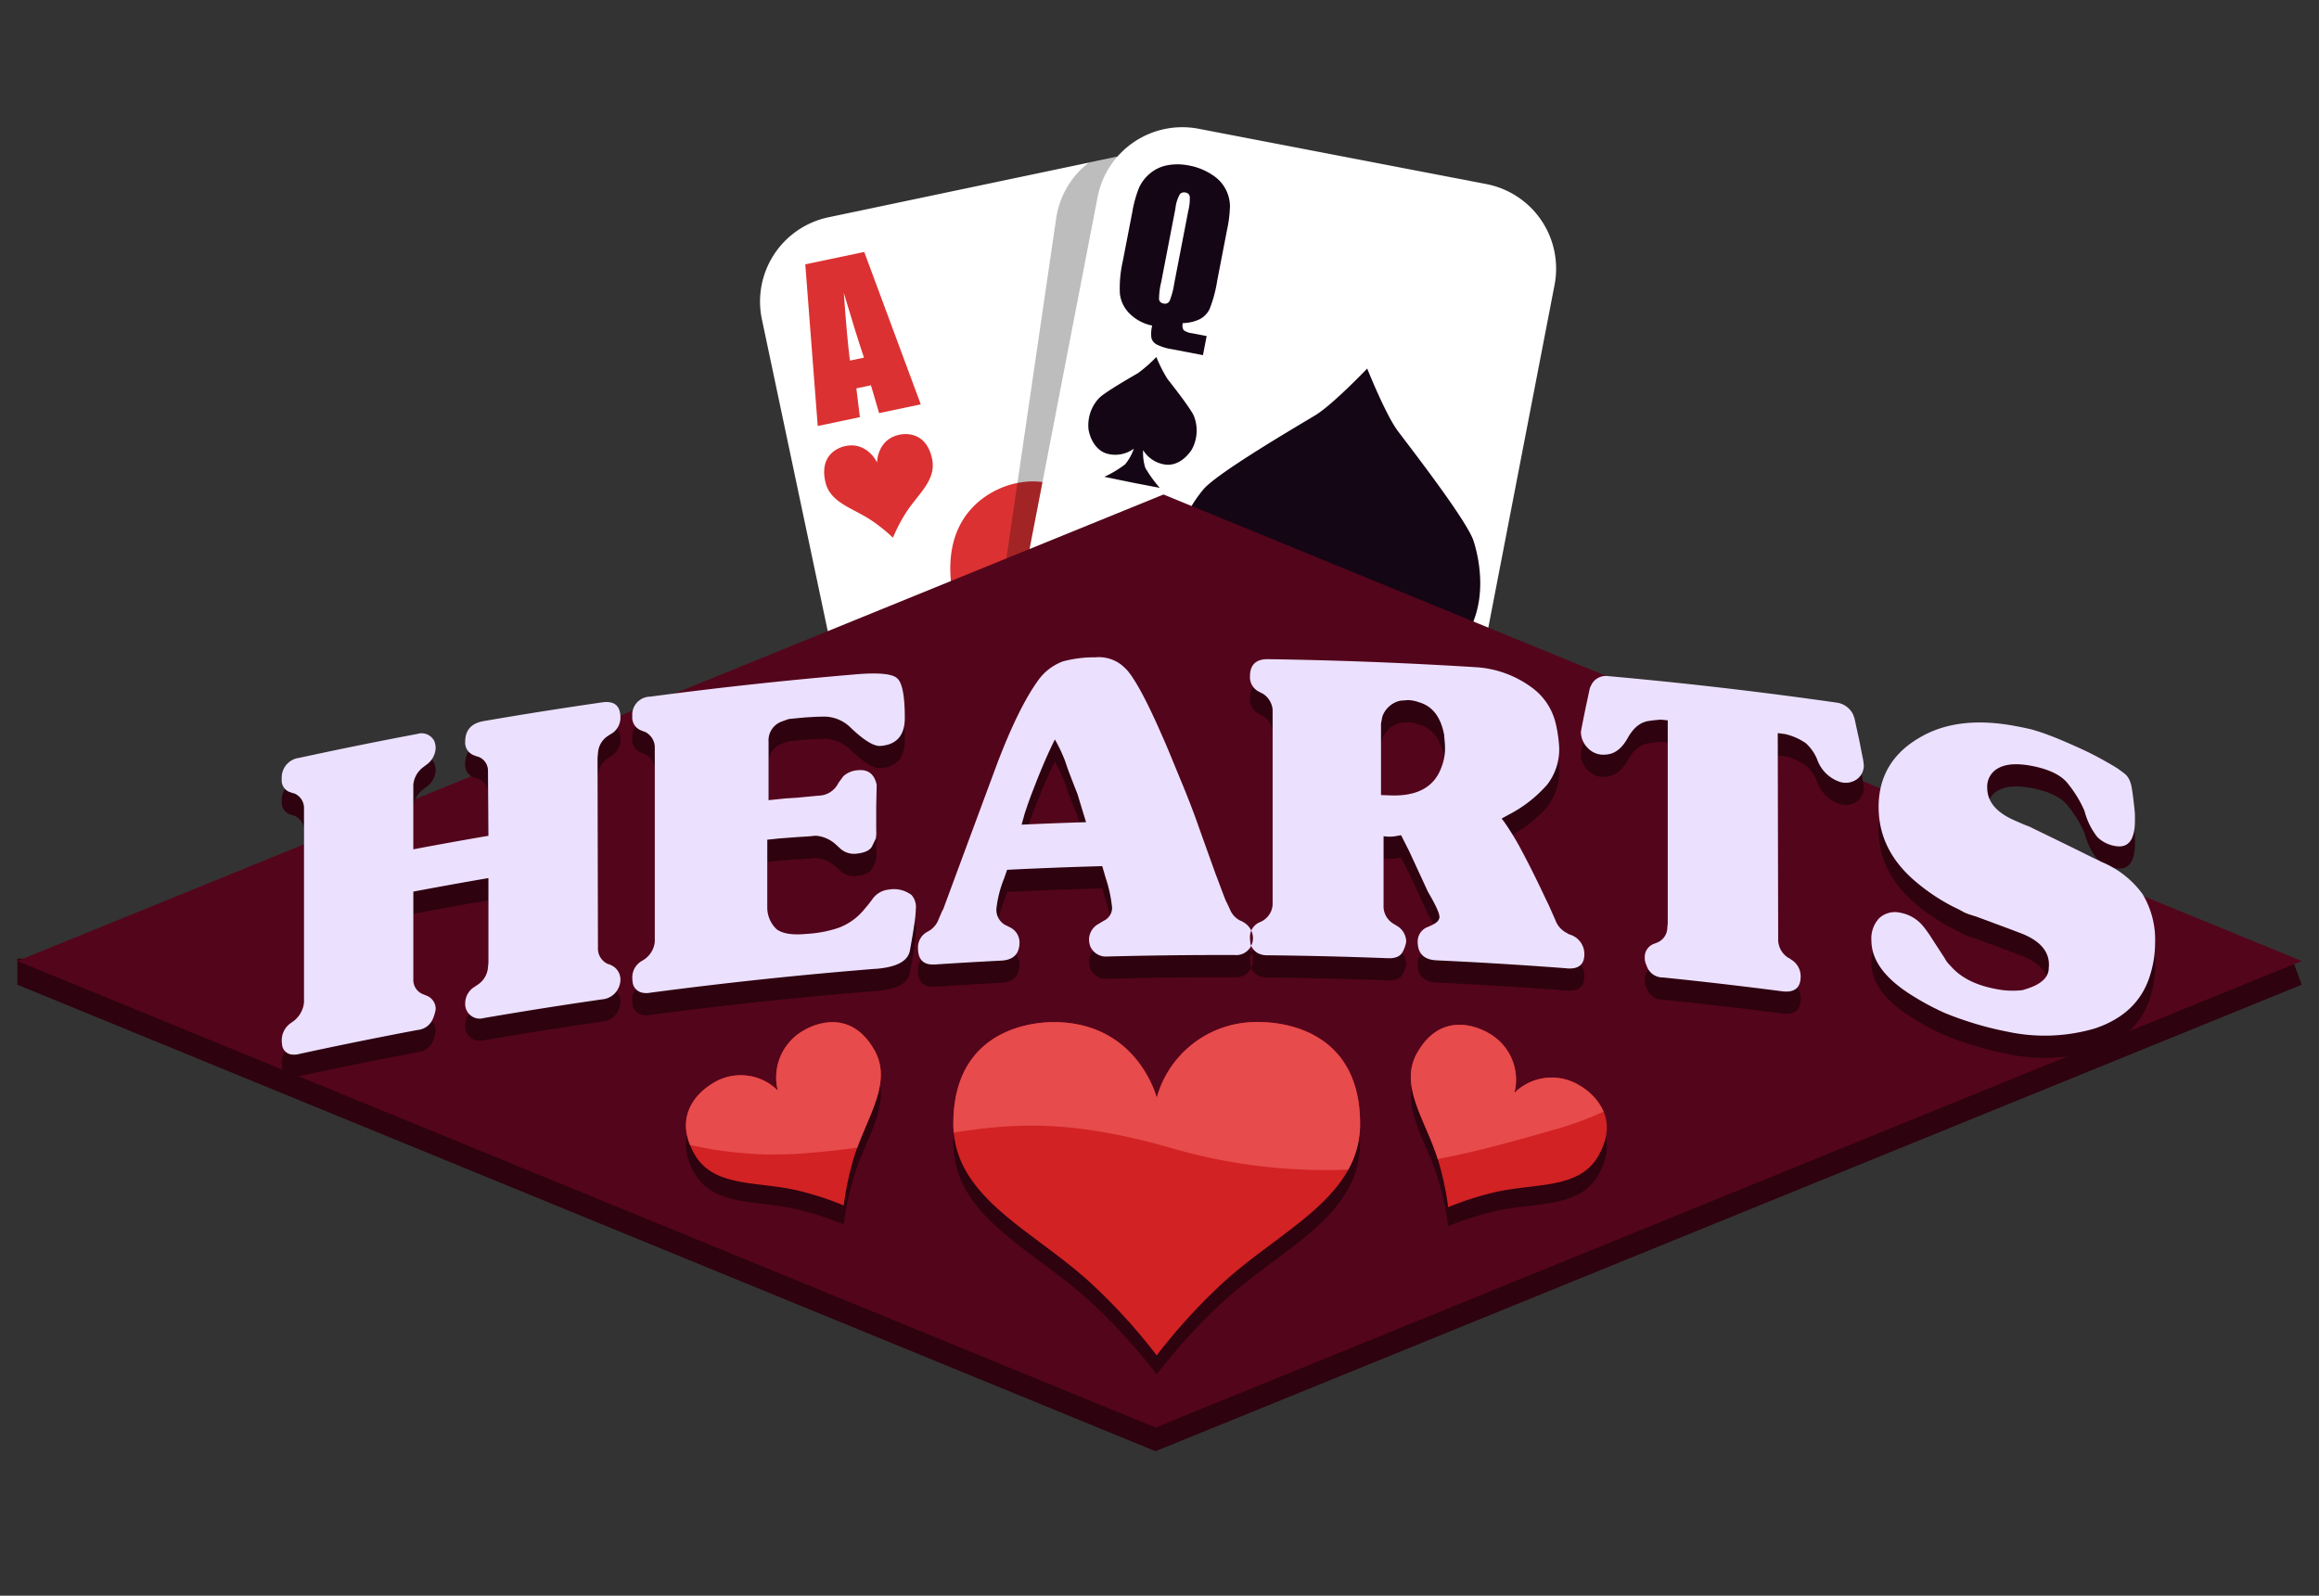 <svg id="HEARTS" xmlns="http://www.w3.org/2000/svg" width="401" height="276" viewBox="0 0 401 276">
  <rect x="0" y="0" width="401" height="276" fill="#333333" stroke="none"/>
  <defs>
    <style>
      .cls-1 {
        fill: #fff;
      }

      .cls-1, .cls-2, .cls-3, .cls-4, .cls-5, .cls-6, .cls-7, .cls-8, .cls-9 {
        fill-rule: evenodd;
      }

      .cls-2 {
        fill: #dc3132;
      }

      .cls-3 {
        fill: #010101;
        opacity: 0.26;
      }

      .cls-4 {
        fill: #140615;
      }

      .cls-5 {
        fill: #2e020f;
      }

      .cls-6 {
        fill: #53051b;
      }

      .cls-7 {
        fill: #d22223;
      }

      .cls-8 {
        fill: #e74b4c;
      }

      .cls-9 {
        fill: #ece0ff;
      }
    </style>
  </defs>
  <path id="Rounded_Rectangle_2_copy" data-name="Rounded Rectangle 2 copy" class="cls-1" d="M143.251,37.584l49.584-10.417A14.927,14.927,0,0,1,210.5,38.7l17.87,84.636a14.889,14.889,0,0,1-11.5,17.656l-49.584,10.417a14.927,14.927,0,0,1-17.665-11.529L131.749,55.24A14.889,14.889,0,0,1,143.251,37.584Z"/>
  <path id="A" class="cls-2" d="M139.25,45.719L141.4,73.682l7.289-1.531-0.608-4.98,2.522-.53,1.411,4.811,7.205-1.514-9.776-26.361Zm7.72,16.649q-0.486-3.671-1.059-11.712,1.976,6.692,3.487,11.2Z"/>
  <path id="Shape_7_copy_2" data-name="Shape 7 copy 2" class="cls-2" d="M207.911,121.885a101.378,101.378,0,0,0-5.72,13.833,91.223,91.223,0,0,0-11.2-9.13c-10.265-7.137-22.841-9.3-25.858-21.944-3.963-16.607,7.834-20.33,9.635-20.83,11.518-3.2,17.124,8.75,17.124,8.75s-0.583-13.347,11.076-16.588c1.8-.5,13.8-3.39,17.761,13.217C223.746,101.833,213.705,110.286,207.911,121.885Z"/>
  <path id="Shape_7_copy_3" data-name="Shape 7 copy 3" class="cls-2" d="M156.488,88.947A28.961,28.961,0,0,0,154.406,93a29.142,29.142,0,0,0-3.543-2.871c-3.265-2.264-7.363-3.075-8.167-6.886-1.058-5.008,2.871-5.964,3.469-6.09,3.829-.8,5.494,2.835,5.494,2.835s0-3.99,3.88-4.8c0.6-.126,4.58-0.831,5.637,4.177C161.981,83.171,158.56,85.561,156.488,88.947Z"/>
  <path id="Rounded_Rectangle_2_copy_2" data-name="Rounded Rectangle 2 copy 2" class="cls-3" d="M210.5,38.7l17.87,84.636a14.889,14.889,0,0,1-11.5,17.656l-11.92,2.5-22.259-3.242a14.9,14.9,0,0,1-12.587-16.9l12.53-85.585a14.869,14.869,0,0,1,5.639-9.635l4.564-.959A14.927,14.927,0,0,1,210.5,38.7Z"/>
  <path id="Rounded_Rectangle_2" data-name="Rounded Rectangle 2" class="cls-1" d="M207.256,22.269l49.755,9.566a14.891,14.891,0,0,1,11.8,17.457l-16.411,84.93a14.924,14.924,0,0,1-17.463,11.829l-49.756-9.565a14.891,14.891,0,0,1-11.8-17.457L189.792,34.1A14.925,14.925,0,0,1,207.256,22.269Z"/>
  <path class="cls-4" d="M253.609,109.778c-3.545,5.645-8.736,8.512-13.538,7.589a14.917,14.917,0,0,1-10.315-7.079s-0.272,6.227,1.022,8.82c2.123,4.256,7.029,9.975,7.029,9.975l-13.517-2.6v0l-13.56-2.8s6.648-3.119,10.224-6.291c2.179-1.933,4.255-7.832,4.255-7.832a15.044,15.044,0,0,1-12.282,2.75c-4.83-.928-8.6-5.531-9.8-12.107s2.588-12.714,4.965-15.558,16.295-10.976,19.316-12.8,9.007-8.1,9.007-8.1,3.2,8.017,5.308,10.82S253.66,90.033,254.8,93.544,257.155,104.133,253.609,109.778Z"/>
  <path id="Shape_15_copy" data-name="Shape 15 copy" class="cls-4" d="M206.106,77.715c-1.246,1.95-3.078,2.936-4.778,2.609a5.319,5.319,0,0,1-3.659-2.467,8.666,8.666,0,0,0,.374,3.057,22.4,22.4,0,0,0,2.5,3.466l-4.785-.92h0l-4.8-.99a18.692,18.692,0,0,0,3.607-2.165A8.679,8.679,0,0,0,196.06,77.6a5.37,5.37,0,0,1-4.341.935c-1.71-.329-3.052-1.929-3.485-4.209a6.856,6.856,0,0,1,1.733-5.383c0.837-.982,5.748-3.779,6.814-4.406a24.423,24.423,0,0,0,3.174-2.792,24.294,24.294,0,0,0,1.894,3.756c0.751,0.974,4.246,5.376,4.654,6.593A6.849,6.849,0,0,1,206.106,77.715Z"/>
  <path id="Q" class="cls-4" d="M206.193,57.65a3.2,3.2,0,0,1-1.509-.536,1.565,1.565,0,0,1-.155-1.227,7.235,7.235,0,0,0,2.89-.66,3.838,3.838,0,0,0,1.752-1.8,22.8,22.8,0,0,0,1.307-4.872l1.714-8.867a21.636,21.636,0,0,0,.493-4.04,6.471,6.471,0,0,0-3.069-5.407,10.669,10.669,0,0,0-4.07-1.622,9.577,9.577,0,0,0-3.707-.03,6.5,6.5,0,0,0-3.015,1.441,6.934,6.934,0,0,0-1.884,2.489,21.063,21.063,0,0,0-1.147,4.178L194.16,45.14a20.927,20.927,0,0,0-.512,5.63,5.7,5.7,0,0,0,1.7,3.483,7.6,7.6,0,0,0,3.89,2.06,5.651,5.651,0,0,0-.132,2.172,1.844,1.844,0,0,0,.9,1.093,8.728,8.728,0,0,0,2.665.823l5.344,1.027,0.639-3.305Zm-3.143-8.632a13.837,13.837,0,0,1-.791,3.014,0.888,0.888,0,0,1-1.049.463,0.857,0.857,0,0,1-.791-0.729,12.785,12.785,0,0,1,.374-2.971l2.463-12.749a6.227,6.227,0,0,1,.785-2.481,0.982,0.982,0,0,1,.931-0.267,0.851,0.851,0,0,1,.763.7,8.612,8.612,0,0,1-.261,2.477Z"/>
  <path id="Rectangle_1_copy_4" data-name="Rectangle 1 copy 4" class="cls-5" d="M396.358,165.81l1.65,4.506-198.195,80.69L2.995,170.316,3,165.81H396.358Z"/>
  <path id="Rectangle_1_copy_2" data-name="Rectangle 1 copy 2" class="cls-6" d="M201.189,85.53l196.819,80.69L199.813,246.91,2.995,166.22Z"/>
  <path id="Shape_7_copy_7" data-name="Shape 7 copy 7" class="cls-5" d="M276.341,203.278c-3.357,5.8-11.122,4.575-18.122,6.274a51.46,51.46,0,0,0-7.8,2.529,50.939,50.939,0,0,0-1.7-8c-2.024-6.894-6.968-12.988-3.611-18.786,4.41-7.617,11.206-3.96,12.218-3.377a9.243,9.243,0,0,1,4.559,10.372,9.187,9.187,0,0,1,11.289-1.249C274.177,191.621,280.751,195.66,276.341,203.278Zm-76.323,34.43a99.879,99.879,0,0,0-10.7-11.855c-10.158-9.674-24.464-15.157-24.464-28.209,0-17.15,15.05-17.58,17.329-17.58,14.571,0,17.838,13.082,17.838,13.082a17.86,17.86,0,0,1,17.839-13.082c2.278,0,17.329.43,17.329,17.58,0,13.052-14.307,18.535-24.465,28.209A99.879,99.879,0,0,0,200.018,237.708Zm-54.126-25.927a50.751,50.751,0,0,0-7.762-2.541c-6.963-1.708-14.686-.479-18.025-6.3-4.387-7.654,2.152-11.713,3.159-12.3a9.075,9.075,0,0,1,11.228,1.255,9.336,9.336,0,0,1,4.535-10.422c1.006-.585,7.766-4.26,12.153,3.393,3.339,5.826-1.579,11.948-3.592,18.876A51.763,51.763,0,0,0,145.892,211.781Z"/>
  <path id="Shape_7_copy_6" data-name="Shape 7 copy 6" class="cls-7" d="M276.341,200c-3.357,5.8-11.122,4.575-18.122,6.274a51.386,51.386,0,0,0-7.8,2.53,50.937,50.937,0,0,0-1.7-8c-2.024-6.894-6.968-12.988-3.611-18.786,4.41-7.617,11.206-3.959,12.218-3.377a9.244,9.244,0,0,1,4.559,10.373,9.187,9.187,0,0,1,11.289-1.25C274.177,188.344,280.751,192.384,276.341,200Zm-76.323,34.431a99.835,99.835,0,0,0-10.7-11.856c-10.158-9.674-24.464-15.157-24.464-28.209,0-17.149,15.05-17.58,17.329-17.58,14.571,0,17.838,13.083,17.838,13.083a17.86,17.86,0,0,1,17.839-13.083c2.278,0,17.329.431,17.329,17.58,0,13.052-14.307,18.535-24.465,28.209A99.835,99.835,0,0,0,200.018,234.432Zm-54.126-25.927a50.812,50.812,0,0,0-7.762-2.542c-6.963-1.707-14.686-.478-18.025-6.3-4.387-7.653,2.152-11.712,3.159-12.3a9.074,9.074,0,0,1,11.228,1.256,9.338,9.338,0,0,1,4.535-10.423c1.006-.585,7.766-4.26,12.153,3.394,3.339,5.825-1.579,11.948-3.592,18.875A51.786,51.786,0,0,0,145.892,208.505Z"/>
  <path class="cls-8" d="M261.876,189.011a9.187,9.187,0,0,1,11.289-1.25,10.037,10.037,0,0,1,4.122,4.5,51.927,51.927,0,0,1-8.216,3.039c-6.181,1.761-12.966,3.751-20.465,5.175-2.081-6.76-6.811-12.753-3.507-18.459,4.41-7.617,11.206-3.959,12.218-3.377A9.244,9.244,0,0,1,261.876,189.011Zm-142.554,9.02c-2.654-6.6,3.01-10.128,3.942-10.67a9.074,9.074,0,0,1,11.228,1.256,9.338,9.338,0,0,1,4.535-10.423c1.006-.585,7.766-4.26,12.153,3.394,3.023,5.274-.717,10.8-2.947,16.933-2.511.328-5.183,0.629-8.092,0.873A65.769,65.769,0,0,1,119.322,198.031Zm115.864-3.664a16.147,16.147,0,0,1-2.046,7.934,95.543,95.543,0,0,1-30.587-3.726c-17.159-4.905-26.817-4.362-37.628-2.687-0.044-.5-0.074-1-0.074-1.521,0-17.149,15.05-17.58,17.329-17.58,14.571,0,17.838,13.083,17.838,13.083a17.86,17.86,0,0,1,17.839-13.083C220.135,176.787,235.186,177.218,235.186,194.367Z"/>
  <path id="HEARTS_copy" data-name="HEARTS copy" class="cls-5" d="M104.132,176.693q-10.256,1.476-20.478,3.237a2.515,2.515,0,0,1-3.212-2.513,3.356,3.356,0,0,1,1.679-2.929l0.438-.3a3.92,3.92,0,0,0,1.825-3.095l0.073-.744V155.719q-6.5,1.113-12.983,2.339v15.366a2.639,2.639,0,0,0,1.822,2.438l0.364,0.151a2.459,2.459,0,0,1,1.677,2.4,6.732,6.732,0,0,1-.583,1.864,3.152,3.152,0,0,1-2.551,1.719q-10.237,1.928-20.431,4.14a3.248,3.248,0,0,1-1.668.035,1.952,1.952,0,0,1-.906-0.606,1.817,1.817,0,0,1-.4-0.9,6.008,6.008,0,0,1-.072-0.862,3.6,3.6,0,0,1,1.668-3.075l0.435-.315a4.635,4.635,0,0,0,1.741-3.158v-33.8a2.743,2.743,0,0,0-1.741-2.4l-0.218-.026-0.218-.1a2.142,2.142,0,0,1-1.668-2.34,3.442,3.442,0,0,1,3.046-3.668Q61.965,132.7,72.2,130.775a2.458,2.458,0,0,1,2.915,1.273,3.554,3.554,0,0,1,.219,1.194,3.75,3.75,0,0,1-1.677,2.925l-0.364.286a4.287,4.287,0,0,0-1.822,3.1v11.185q6.484-1.227,12.983-2.339-0.037-5.626-.073-11.255a2.554,2.554,0,0,0-1.825-2.466l-0.219-.035-0.219-.108a2.328,2.328,0,0,1-1.679-2.413c0-2,1.069-3.19,3.212-3.56q10.222-1.761,20.478-3.237c2.1-.3,3.151.579,3.151,2.627a3.222,3.222,0,0,1-1.686,2.871l-0.439.282a3.807,3.807,0,0,0-1.758,3.033c-0.025.248-.049,0.5-0.074,0.743q0.038,16.583.074,33.167a2.9,2.9,0,0,0,1.758,2.541l0.22,0.042,0.219,0.116a2.7,2.7,0,0,1,1.686,2.483,3.194,3.194,0,0,1-.22,1.207,3.405,3.405,0,0,1-2.931,2.253h0Zm47.315-5.287q-19.554,1.56-39.033,4.142a3.327,3.327,0,0,1-1.686-.1,2.209,2.209,0,0,1-.917-0.68,1.979,1.979,0,0,1-.4-0.933,6.094,6.094,0,0,1-.073-0.868,3.26,3.26,0,0,1,1.686-2.936l0.44-.279a4.184,4.184,0,0,0,1.76-3.014v-33.8a3.055,3.055,0,0,0-1.76-2.547l-0.22-.043-0.22-.117a2.365,2.365,0,0,1-1.686-2.479,3.13,3.13,0,0,1,3.079-3.414q17.786-2.359,35.645-3.865c3.877-.325,6.235-0.084,7.071.682q1.326,1.146,1.326,6.853c0,3.026-1.4,4.635-4.2,4.855q-1.769.14-5.376-3.363a6.54,6.54,0,0,0-4.637-1.709l-1.03.023q-1.067.063-2.134,0.129-1.325.127-2.648,0.26l-0.368.11-0.809.3a3.452,3.452,0,0,0-2.353,3.535v10.1q1.508-.158,3.015-0.309,0.957-.06,1.913-0.117,1.875-.184,3.752-0.359a3.854,3.854,0,0,0,3.238-1.9l0.221-.385,0.294-.392,0.516-.7a4.169,4.169,0,0,1,2.576-1.025q2.577-.216,3.167,2.522-0.038,1.832-.074,3.664v4.17a6.365,6.365,0,0,1-.073,1.47l-0.663,1.37c-0.394.716-1.351,1.133-2.872,1.262a3.508,3.508,0,0,1-2.724-1.009l-0.736-.667a5.8,5.8,0,0,0-3.017-1.407,3.736,3.736,0,0,0-1.03.023q-0.883.084-2.575,0.175-1.509.113-3.016,0.229l-2.132.221v11.854a5.136,5.136,0,0,0,1.617,3.636c1.03,0.773,2.745,1.036,5.149.805a21.046,21.046,0,0,0,5.446-1.014,10.353,10.353,0,0,0,4.564-3.244l0.663-.786,0.663-.859a3.914,3.914,0,0,1,2.946-1.768,5.027,5.027,0,0,1,3.905.954,3.126,3.126,0,0,1,.736,2.363,21.159,21.159,0,0,1-.257,2.615q-0.26,1.814-.774,4.629c-0.344,1.831-2.31,2.869-5.893,3.154h0Zm62.039-2.378q-11-.033-22,0.256a2.948,2.948,0,0,1-2.952-1.746,3.83,3.83,0,0,1-.221-1.237,3.132,3.132,0,0,1,1.7-2.684l0.369-.23,0.517-.307a2.478,2.478,0,0,0,1.4-2.3,23.97,23.97,0,0,0-1.107-5.094L190.6,153.65q-8.229.225-16.453,0.632-0.258.744-.517,1.489a19.621,19.621,0,0,0-1.327,5.189,2.986,2.986,0,0,0,1.917,3.05l0.369,0.2a2.9,2.9,0,0,1,1.7,2.626c0,2-1.058,3.048-3.172,3.155q-5.716.29-11.428,0.667c-1.965.13-2.948-.8-2.948-2.8a3.041,3.041,0,0,1,1.547-2.814l0.443-.25a3.947,3.947,0,0,0,1.621-2.083q0.3-.677.59-1.355l0.147-.229q4.682-12.666,9.364-25.273,3.614-9.478,6.934-14.155a9.164,9.164,0,0,1,4.427-3.468,20.8,20.8,0,0,1,5.609-.7,6.336,6.336,0,0,1,4.8,1.559l0.664,0.643q2.288,2.658,6.2,11.671,0.369,0.8,1.107,2.584t1.846,4.48q0.885,2.113,1.735,4.3t1.661,4.526q1.4,3.907,2.805,7.82,0.369,0.951.775,2.048t0.923,2.415l0.222,0.439,0.516,1.1a3.688,3.688,0,0,0,1.846,1.981l0.222,0.074,0.221,0.148a3.207,3.207,0,0,1,1.7,2.717,2.927,2.927,0,0,1-.221,1.17,2.863,2.863,0,0,1-2.953,1.814h0Zm-27.165-27.834-0.738-1.877-0.885-2.311q-0.26-.759-0.517-1.518a25.467,25.467,0,0,0-1.771-3.739q-1.623,3.209-3.468,7.97-0.332.856-.664,1.712l-0.516,1.413q-0.3.891-.59,1.783l-0.516,1.852q5.568-.257,11.141-0.43Zm84.627,30.133q-11.268-.861-22.554-1.383c-2.165-.107-3.246-1.178-3.246-3.227a2.656,2.656,0,0,1,1.77-2.552l0.443-.2q1.55-.657,1.549-1.534,0-.949-1.992-4.341-1.623-3.516-3.245-7.025l-1.4-2.767-0.664.12a6.53,6.53,0,0,1-1.181.136,6.412,6.412,0,0,1-1.18-.082V160.84a3.517,3.517,0,0,0,1.844,2.851l0.369,0.234a3.231,3.231,0,0,1,1.7,2.778,5.517,5.517,0,0,1-.59,1.731c-0.394.814-1.254,1.192-2.582,1.141q-10.368-.4-20.74-0.508a3.563,3.563,0,0,1-1.7-.345,2.724,2.724,0,0,1-.923-0.812,2.272,2.272,0,0,1-.406-0.991,6.172,6.172,0,0,1-.074-0.878,2.751,2.751,0,0,1,1.7-2.694l0.443-.216a3.5,3.5,0,0,0,1.772-2.762v-33.8a3.671,3.671,0,0,0-1.772-2.8l-0.222-.075c-0.073-.05-0.147-0.1-0.221-0.148a2.8,2.8,0,0,1-1.7-2.721c0-2,1.033-2.994,3.1-2.973q18.16,0.267,36.3,1.411a18.165,18.165,0,0,1,9.508,3.622,10.686,10.686,0,0,1,3.9,5.851,23.718,23.718,0,0,1,.663,4.442,9.971,9.971,0,0,1-2.062,6.354,22.574,22.574,0,0,1-6.706,5.233l-1.179.655,0.516,0.692c0.123,0.179.246,0.357,0.368,0.536a47.9,47.9,0,0,1,2.727,4.611q1.695,3.155,4.053,8.158,0.258,0.533.515,1.063,0.554,1.249,1.105,2.5a4.043,4.043,0,0,0,1.915,2.2l0.442,0.255,0.3,0.1a3.513,3.513,0,0,1,2.356,3.339c0,1.806-1.006,2.622-3.019,2.461h0Zm-25.579-46.014a5.771,5.771,0,0,0-1.918-.377l-1.254.094a4.219,4.219,0,0,0-3.173,2.8q-0.111.582-.221,1.163V141.36l1.549,0.059c4.723,0.184,7.7-1.442,8.927-4.942a8.817,8.817,0,0,0,.59-3.482c0-.244-0.026-0.624-0.074-1.138s-0.074-.82-0.074-0.919q-0.885-4.654-4.352-5.625h0Zm76.7,9.453a9.312,9.312,0,0,1,.22,1.46,2.93,2.93,0,0,1-1.1,2.324,3.333,3.333,0,0,1-3.15.492,6.271,6.271,0,0,1-3.81-3.829,7.537,7.537,0,0,0-1.98-2.832,10.372,10.372,0,0,0-3.593-1.576q-0.624-.083-1.247-0.162,0.036,17.931.073,35.862a3.749,3.749,0,0,0,1.761,3.01l0.22,0.1,0.22,0.175a3.363,3.363,0,0,1,1.687,2.932c0,2-1.076,2.854-3.228,2.574q-10.269-1.335-20.566-2.386a2.925,2.925,0,0,1-2.868-2.117,2.611,2.611,0,0,1-.294-1.273,2.419,2.419,0,0,1,1.691-2.466l0.442-.176a2.812,2.812,0,0,0,1.764-2.6c0.025-.242.049-0.483,0.074-0.724V128.435l-1.177-.121q-1.251.093-2.1,0.229a4.043,4.043,0,0,0-1.471.515,5.021,5.021,0,0,0-1.14.951,8.52,8.52,0,0,0-1.03,1.476q-1.545,2.782-3.827,2.87a3.664,3.664,0,0,1-3.092-1.146,3.952,3.952,0,0,1-1.178-2.732q0-.22.81-4.177,0.368-1.725.736-3.449,0.147-.318.3-0.634a2.792,2.792,0,0,1,2.723-1.445q19.947,1.777,39.808,4.619a3.7,3.7,0,0,1,2.71,2.076q0.111,0.309.22,0.617,0.4,1.852.805,3.7Q321.851,133.673,322.071,134.766Zm40.2,46.955a30.748,30.748,0,0,1-15.068.581,58.2,58.2,0,0,1-10.873-3.234,45.249,45.249,0,0,1-5.408-2.868c-4.875-2.979-7.316-6.189-7.316-9.7a5.09,5.09,0,0,1,1.354-3.855,4.047,4.047,0,0,1,3.622-.937,6.621,6.621,0,0,1,4.021,2.4,19.846,19.846,0,0,1,1.389,1.948q0.876,1.353,2.265,3.488a4.916,4.916,0,0,0,1.022,1.344c1.753,2.055,4.406,3.389,7.955,4.031a14.045,14.045,0,0,0,4.52.175l0.874-.275c2.428-.809,3.642-1.984,3.642-3.547,0.291-2.673-1.359-4.707-4.953-6.065q-3.827-1.446-7.658-2.853-0.584-.176-1.058-0.332a8.977,8.977,0,0,1-.985-0.391q-0.731-.418-1.46-0.764T336.7,160.1a33.841,33.841,0,0,1-5.408-3.748c-4.289-3.619-6.437-7.913-6.436-12.94,0-5.265,2.391-9.3,7.167-12.039,4.288-2.52,9.742-3.207,16.351-1.981q1.458,0.27,2.4.487a10.9,10.9,0,0,1,1.311.358q0.874,0.242,2.621.908t4.366,1.85q2.109,0.936,3.854,1.881t3.2,1.836q0.726,0.52,1.235.92a2.906,2.906,0,0,1,.8.975,5.12,5.12,0,0,1,.436,1.337c0.1,0.508.192,1.164,0.29,1.964s0.169,1.439.218,1.913,0.072,0.809.072,1v0.951c0,3.416-1.185,4.865-3.557,4.367a5.622,5.622,0,0,1-2.943-1.526,12.138,12.138,0,0,1-2.217-4.514,20.092,20.092,0,0,0-2.764-4.579c-1.116-1.538-3.25-2.62-6.406-3.219q-3.716-.7-5.685.372a3.6,3.6,0,0,0-1.969,3.413c0,2.441,1.629,4.336,4.885,5.72l1.457,0.638,1.093,0.425,0.437,0.23q5.391,2.6,10.769,5.273,0.363,0.149.618,0.273a3.272,3.272,0,0,1,.4.229,16.541,16.541,0,0,1,7.189,5.582,15.262,15.262,0,0,1,2.176,8.561,18.353,18.353,0,0,1-.726,5.036c-1.3,4.74-4.521,7.934-9.657,9.66h0Z"/>
  <path id="HEARTS_copy-2" data-name="HEARTS copy" class="cls-9" d="M104.132,172.85q-10.256,1.476-20.478,3.237a2.515,2.515,0,0,1-3.212-2.513,3.356,3.356,0,0,1,1.679-2.929l0.438-.3a3.923,3.923,0,0,0,1.825-3.1l0.073-.744V151.876q-6.5,1.113-12.983,2.339v15.366a2.639,2.639,0,0,0,1.822,2.438l0.364,0.151a2.459,2.459,0,0,1,1.677,2.4,6.732,6.732,0,0,1-.583,1.864A3.152,3.152,0,0,1,72.2,178.15q-10.237,1.927-20.431,4.14a3.248,3.248,0,0,1-1.668.035,1.952,1.952,0,0,1-.906-0.606,1.817,1.817,0,0,1-.4-0.9,6.008,6.008,0,0,1-.072-0.862,3.6,3.6,0,0,1,1.668-3.075l0.435-.314a4.64,4.64,0,0,0,1.741-3.159v-33.8a2.743,2.743,0,0,0-1.741-2.4l-0.218-.026-0.218-.1a2.142,2.142,0,0,1-1.668-2.34,3.44,3.44,0,0,1,3.046-3.667q10.193-2.214,20.431-4.14a2.458,2.458,0,0,1,2.915,1.273,3.554,3.554,0,0,1,.219,1.194,3.75,3.75,0,0,1-1.677,2.925l-0.364.286a4.287,4.287,0,0,0-1.822,3.1V146.9q6.484-1.227,12.983-2.339-0.037-5.626-.073-11.255a2.554,2.554,0,0,0-1.825-2.466L82.34,130.8l-0.219-.108a2.328,2.328,0,0,1-1.679-2.413c0-2,1.069-3.19,3.212-3.56q10.222-1.761,20.478-3.237c2.1-.3,3.151.579,3.151,2.627a3.222,3.222,0,0,1-1.686,2.871l-0.439.282A3.807,3.807,0,0,0,103.4,130.3c-0.025.248-.049,0.5-0.074,0.743q0.038,16.583.074,33.167a2.9,2.9,0,0,0,1.758,2.541l0.22,0.042,0.219,0.116a2.7,2.7,0,0,1,1.686,2.483,3.194,3.194,0,0,1-.22,1.207,3.405,3.405,0,0,1-2.931,2.253h0Zm47.315-5.287q-19.554,1.56-39.033,4.142a3.327,3.327,0,0,1-1.686-.1,2.2,2.2,0,0,1-.917-0.68,1.979,1.979,0,0,1-.4-0.933,6.083,6.083,0,0,1-.073-0.868,3.26,3.26,0,0,1,1.686-2.936l0.44-.279a4.184,4.184,0,0,0,1.76-3.014v-33.8a3.055,3.055,0,0,0-1.76-2.547l-0.22-.043-0.22-.117a2.365,2.365,0,0,1-1.686-2.479,3.13,3.13,0,0,1,3.079-3.414q17.786-2.359,35.645-3.865c3.877-.325,6.235-0.084,7.071.682q1.326,1.146,1.326,6.853c0,3.026-1.4,4.635-4.2,4.855q-1.769.139-5.376-3.363a6.54,6.54,0,0,0-4.637-1.709l-1.03.023q-1.067.063-2.134,0.129-1.325.128-2.648,0.26l-0.368.11-0.809.3A3.452,3.452,0,0,0,132.9,128.3v10.1q1.508-.157,3.015-0.309,0.957-.06,1.913-0.117,1.875-.184,3.752-0.359a3.854,3.854,0,0,0,3.238-1.9l0.221-.385,0.294-.392,0.516-.7a4.169,4.169,0,0,1,2.576-1.025q2.577-.216,3.167,2.522-0.038,1.831-.074,3.664v4.171a6.359,6.359,0,0,1-.073,1.469l-0.663,1.37c-0.394.716-1.351,1.133-2.872,1.262a3.508,3.508,0,0,1-2.724-1.009l-0.736-.666a5.79,5.79,0,0,0-3.017-1.408,3.736,3.736,0,0,0-1.03.023q-0.883.084-2.575,0.175-1.509.112-3.016,0.229l-2.132.221v11.854a5.136,5.136,0,0,0,1.617,3.636c1.03,0.773,2.745,1.036,5.149.805a21.046,21.046,0,0,0,5.446-1.014,10.353,10.353,0,0,0,4.564-3.244l0.663-.786,0.663-.859a3.914,3.914,0,0,1,2.946-1.768,5.027,5.027,0,0,1,3.905.954,3.126,3.126,0,0,1,.736,2.363,21.159,21.159,0,0,1-.257,2.615q-0.26,1.814-.774,4.629c-0.344,1.831-2.31,2.869-5.893,3.154h0Zm62.039-2.378q-11-.033-22,0.256a2.948,2.948,0,0,1-2.952-1.746,3.83,3.83,0,0,1-.221-1.237,3.132,3.132,0,0,1,1.7-2.684l0.369-.23,0.517-.307a2.478,2.478,0,0,0,1.4-2.3,23.97,23.97,0,0,0-1.107-5.094l-0.591-2.032q-8.229.225-16.453,0.632-0.258.744-.517,1.489a19.621,19.621,0,0,0-1.327,5.189,2.986,2.986,0,0,0,1.917,3.05l0.369,0.2a2.9,2.9,0,0,1,1.7,2.626c0,2-1.058,3.048-3.172,3.155q-5.716.29-11.428,0.667c-1.965.13-2.948-.8-2.948-2.8a3.041,3.041,0,0,1,1.547-2.814l0.443-.25a3.947,3.947,0,0,0,1.621-2.083q0.3-.676.59-1.355l0.147-.229q4.682-12.666,9.364-25.273,3.614-9.478,6.934-14.155a9.155,9.155,0,0,1,4.427-3.467,20.746,20.746,0,0,1,5.609-.7,6.336,6.336,0,0,1,4.8,1.559l0.664,0.643q2.288,2.658,6.2,11.671,0.369,0.8,1.107,2.584t1.846,4.48q0.885,2.113,1.735,4.3t1.661,4.526q1.4,3.907,2.805,7.82,0.369,0.951.775,2.048t0.923,2.415l0.222,0.44,0.516,1.1a3.688,3.688,0,0,0,1.846,1.981l0.222,0.074c0.073,0.05.147,0.1,0.221,0.148a3.207,3.207,0,0,1,1.7,2.717,2.927,2.927,0,0,1-.221,1.17,2.863,2.863,0,0,1-2.953,1.814h0Zm-27.165-27.834-0.738-1.877-0.885-2.311q-0.26-.759-0.517-1.518a25.467,25.467,0,0,0-1.771-3.739q-1.623,3.21-3.468,7.97-0.332.857-.664,1.712L177.762,139q-0.3.891-.59,1.783l-0.516,1.852q5.568-.256,11.141-0.43Zm84.627,30.133q-11.268-.861-22.554-1.383c-2.165-.107-3.246-1.178-3.246-3.227a2.656,2.656,0,0,1,1.77-2.552l0.443-.2q1.55-.657,1.549-1.534,0-.95-1.992-4.341-1.623-3.516-3.245-7.025l-1.4-2.767-0.664.12a6.53,6.53,0,0,1-1.181.136,6.325,6.325,0,0,1-1.18-.082V157a3.517,3.517,0,0,0,1.844,2.851l0.369,0.234a3.231,3.231,0,0,1,1.7,2.778,5.517,5.517,0,0,1-.59,1.731c-0.394.814-1.254,1.192-2.582,1.141q-10.368-.4-20.74-0.508a3.563,3.563,0,0,1-1.7-.345,2.724,2.724,0,0,1-.923-0.812,2.272,2.272,0,0,1-.406-0.991,6.16,6.16,0,0,1-.074-0.878,2.751,2.751,0,0,1,1.7-2.694l0.443-.216a3.5,3.5,0,0,0,1.772-2.762v-33.8a3.671,3.671,0,0,0-1.772-2.8l-0.222-.075-0.221-.148a2.8,2.8,0,0,1-1.7-2.721c0-2,1.033-2.994,3.1-2.973q18.16,0.267,36.3,1.411a18.165,18.165,0,0,1,9.508,3.622,10.686,10.686,0,0,1,3.9,5.851,23.718,23.718,0,0,1,.663,4.442,9.971,9.971,0,0,1-2.062,6.354,22.574,22.574,0,0,1-6.706,5.233l-1.179.655,0.516,0.692c0.123,0.179.246,0.357,0.368,0.536a47.9,47.9,0,0,1,2.727,4.611q1.695,3.154,4.053,8.158,0.258,0.532.515,1.063,0.554,1.25,1.105,2.5a4.039,4.039,0,0,0,1.915,2.2l0.442,0.255,0.3,0.1a3.513,3.513,0,0,1,2.356,3.339c0,1.806-1.006,2.622-3.019,2.461h0ZM245.369,121.47a5.771,5.771,0,0,0-1.918-.377l-1.254.094a4.219,4.219,0,0,0-3.173,2.8q-0.111.582-.221,1.163v12.365l1.549,0.059c4.723,0.184,7.7-1.442,8.927-4.942a8.813,8.813,0,0,0,.59-3.482c0-.244-0.026-0.624-0.074-1.138s-0.074-.82-0.074-0.919q-0.885-4.654-4.352-5.625h0Zm76.7,9.453a9.329,9.329,0,0,1,.22,1.46,2.93,2.93,0,0,1-1.1,2.324,3.333,3.333,0,0,1-3.15.492,6.271,6.271,0,0,1-3.81-3.829,7.537,7.537,0,0,0-1.98-2.832,10.372,10.372,0,0,0-3.593-1.576q-0.624-.083-1.247-0.162,0.036,17.931.073,35.862a3.749,3.749,0,0,0,1.761,3.01l0.22,0.1,0.22,0.175a3.363,3.363,0,0,1,1.687,2.932c0,2-1.076,2.854-3.228,2.574q-10.269-1.335-20.566-2.386a2.924,2.924,0,0,1-2.868-2.117,2.611,2.611,0,0,1-.294-1.273,2.419,2.419,0,0,1,1.691-2.466l0.442-.176a2.812,2.812,0,0,0,1.764-2.6c0.025-.241.049-0.483,0.074-0.724V124.592l-1.177-.121q-1.251.093-2.1,0.229a4.043,4.043,0,0,0-1.471.515,5.021,5.021,0,0,0-1.14.951,8.52,8.52,0,0,0-1.03,1.476q-1.545,2.783-3.827,2.87a3.664,3.664,0,0,1-3.092-1.146,3.952,3.952,0,0,1-1.178-2.732q0-.221.81-4.176,0.368-1.726.736-3.45,0.147-.318.3-0.634a2.792,2.792,0,0,1,2.723-1.445q19.947,1.778,39.808,4.619a3.7,3.7,0,0,1,2.71,2.076q0.111,0.309.22,0.617,0.4,1.853.805,3.7Q321.851,129.83,322.071,130.923Zm40.2,46.955a30.748,30.748,0,0,1-15.068.581,58.2,58.2,0,0,1-10.873-3.234,45.249,45.249,0,0,1-5.408-2.868c-4.875-2.979-7.316-6.189-7.316-9.7a5.09,5.09,0,0,1,1.354-3.855,4.047,4.047,0,0,1,3.622-.937,6.621,6.621,0,0,1,4.021,2.4,19.846,19.846,0,0,1,1.389,1.948q0.876,1.353,2.265,3.488a4.916,4.916,0,0,0,1.022,1.344c1.753,2.055,4.406,3.389,7.955,4.031a14.045,14.045,0,0,0,4.52.175l0.874-.275c2.428-.809,3.642-1.984,3.642-3.547,0.291-2.673-1.359-4.707-4.953-6.064q-3.827-1.448-7.658-2.854-0.584-.175-1.058-0.332a8.977,8.977,0,0,1-.985-0.391q-0.731-.418-1.46-0.764t-1.461-.761a33.841,33.841,0,0,1-5.408-3.748c-4.289-3.619-6.437-7.913-6.436-12.94,0-5.265,2.391-9.3,7.167-12.039,4.288-2.52,9.742-3.207,16.351-1.981q1.458,0.27,2.4.487a10.9,10.9,0,0,1,1.311.358q0.874,0.242,2.621.908t4.366,1.85q2.109,0.936,3.854,1.881t3.2,1.836q0.726,0.52,1.235.92a2.906,2.906,0,0,1,.8.975,5.12,5.12,0,0,1,.436,1.337q0.144,0.764.29,1.964t0.218,1.913c0.047,0.474.072,0.809,0.072,1v0.951c0,3.416-1.185,4.865-3.557,4.367a5.622,5.622,0,0,1-2.943-1.526,12.138,12.138,0,0,1-2.217-4.514,20.093,20.093,0,0,0-2.764-4.578c-1.116-1.539-3.25-2.621-6.406-3.22q-3.716-.7-5.685.372a3.6,3.6,0,0,0-1.969,3.413c0,2.441,1.629,4.336,4.885,5.72l1.457,0.638,1.093,0.425,0.437,0.23q5.391,2.6,10.769,5.273,0.363,0.148.618,0.273a3.272,3.272,0,0,1,.4.229,16.535,16.535,0,0,1,7.189,5.583,15.256,15.256,0,0,1,2.176,8.56,18.353,18.353,0,0,1-.726,5.036c-1.3,4.74-4.521,7.934-9.657,9.66h0Z"/>
</svg>
